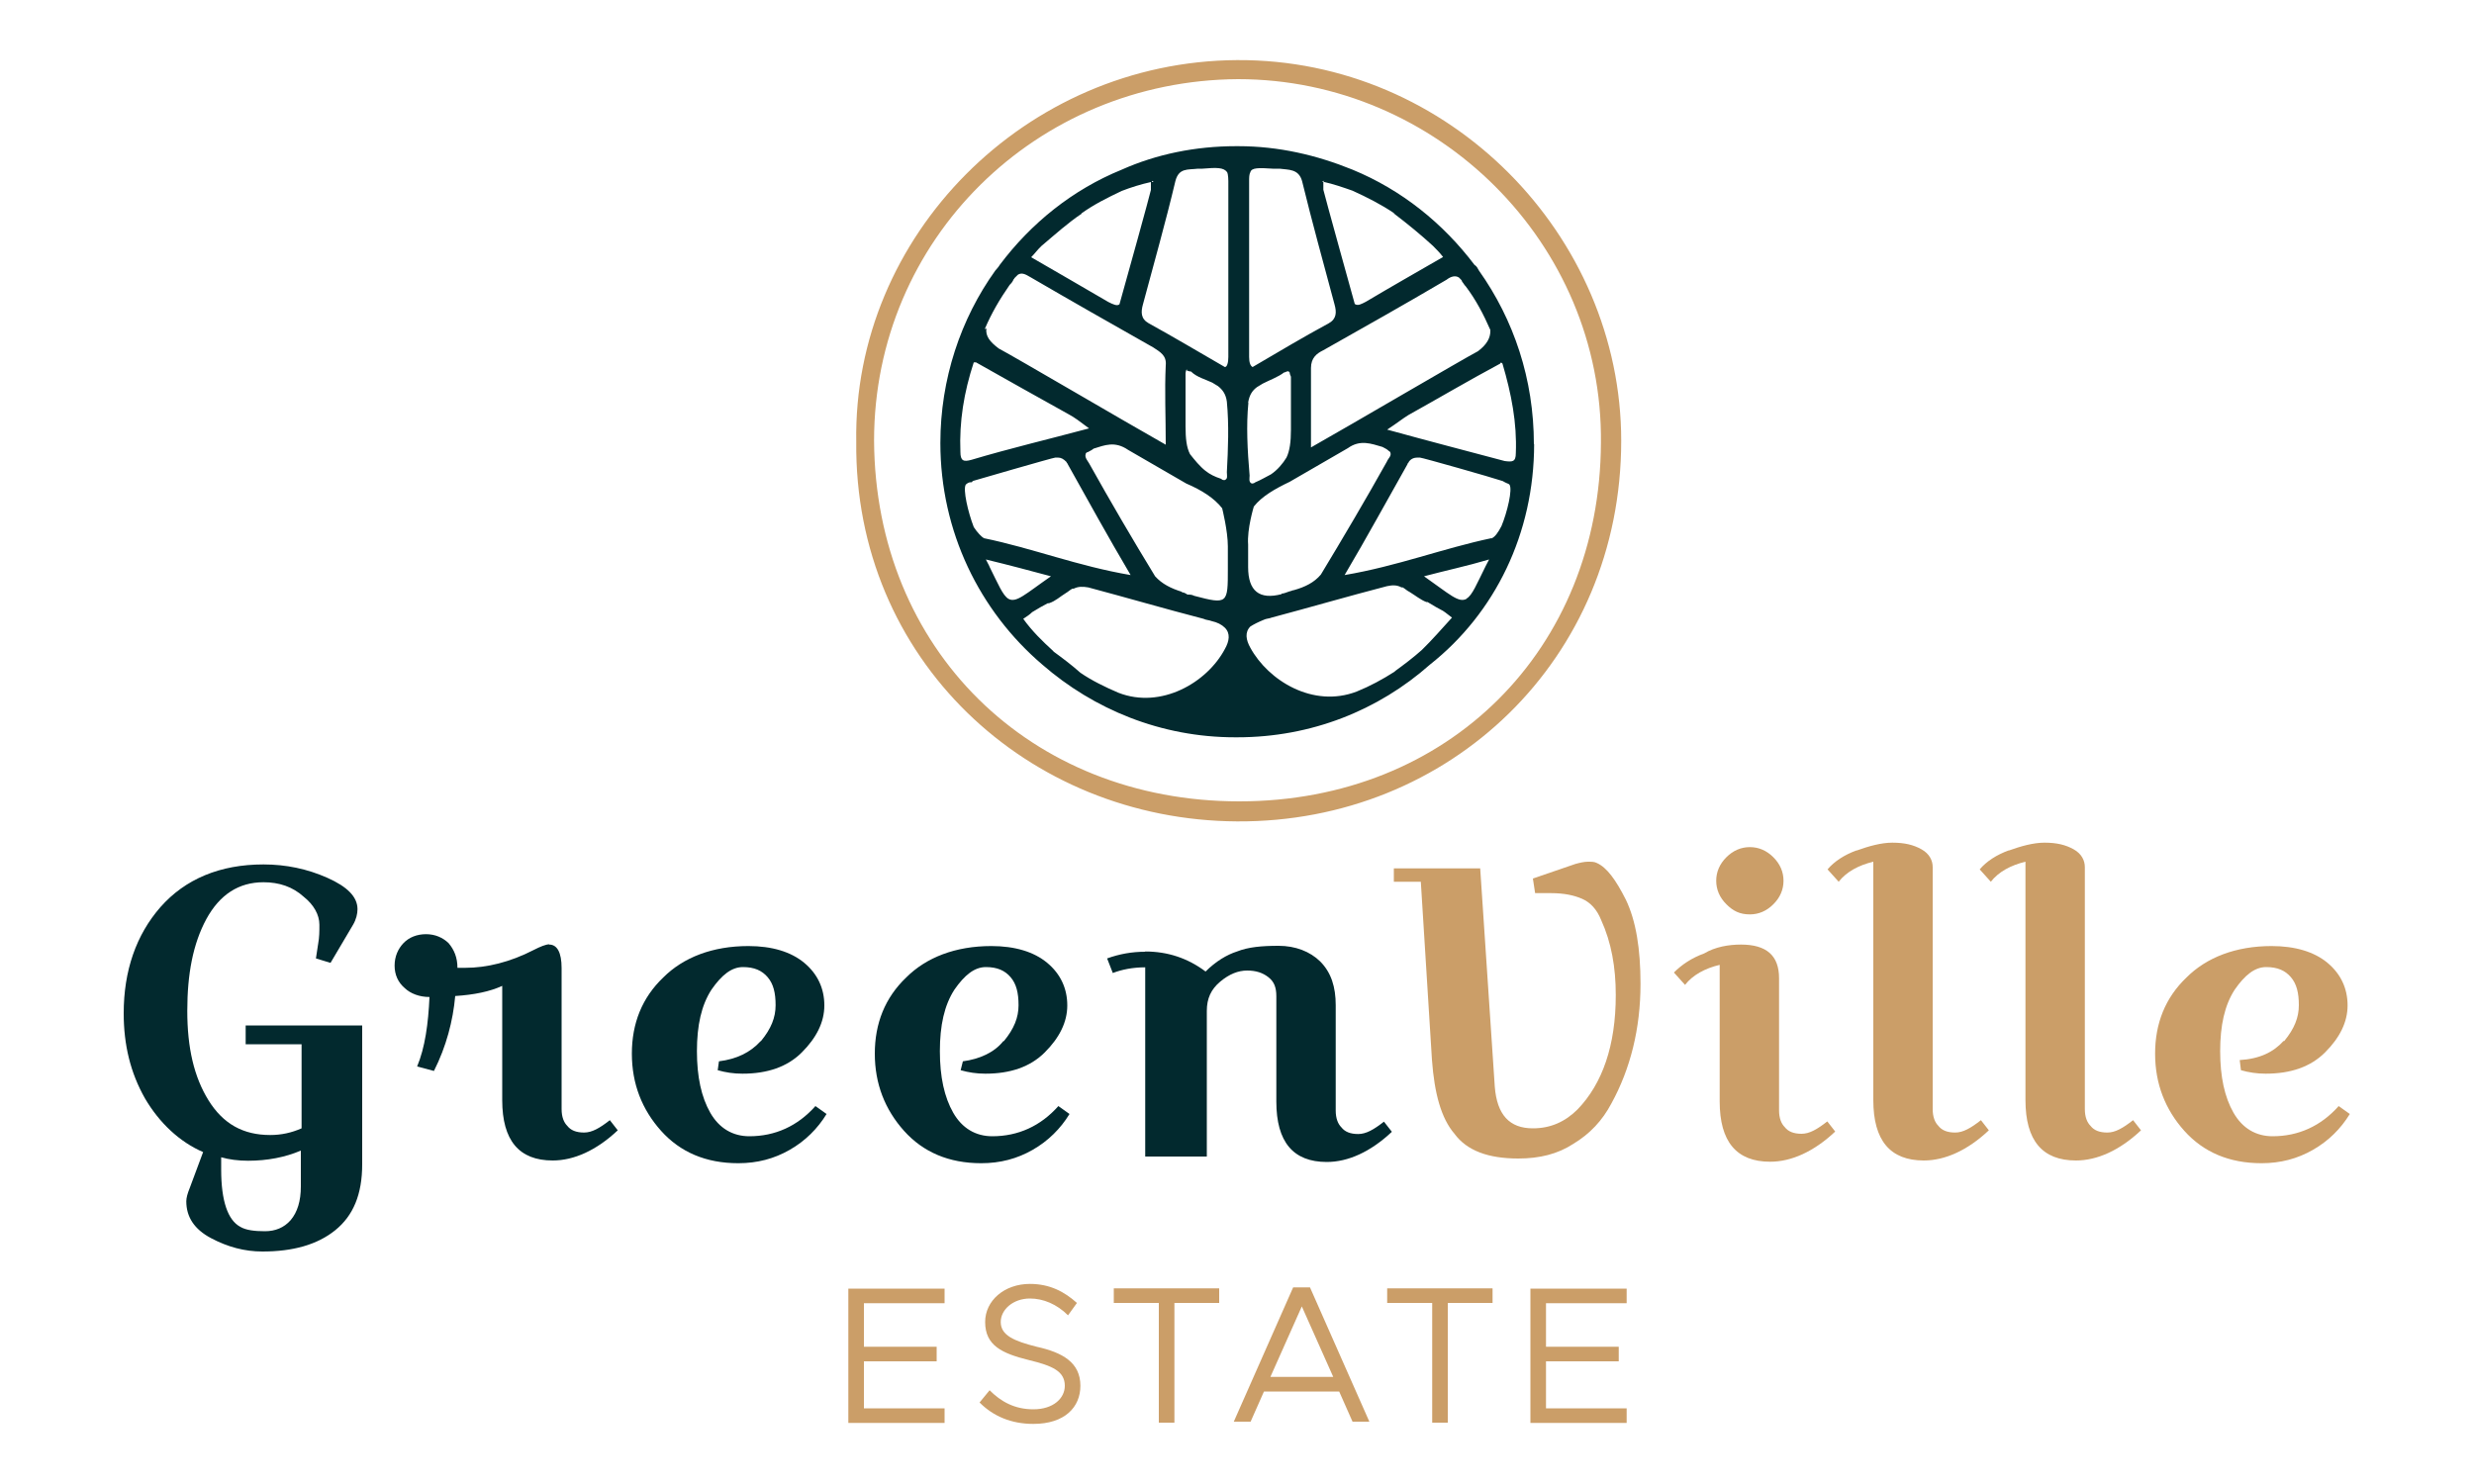 <?xml version="1.0" encoding="UTF-8"?>
<svg xmlns="http://www.w3.org/2000/svg" id="Warstwa_1" width="100" height="60" viewBox="0 0 100 60">
  <defs>
    <style>.cls-1{fill:#02292e;}.cls-1,.cls-2{stroke-width:0px;}.cls-2{fill:#cb9e68;}</style>
  </defs>
  <path class="cls-1" d="M9.93,42.18v-.72h4.71v5.61c0,1.22-.36,2.08-1.09,2.67s-1.72.86-2.94.86c-.72,0-1.4-.18-2.08-.54-.68-.36-1-.86-1-1.49,0-.14.05-.32.14-.54l.54-1.45c-.95-.41-1.77-1.18-2.35-2.17-.59-1.04-.86-2.17-.86-3.44,0-1.72.5-3.17,1.49-4.3,1-1.13,2.4-1.72,4.16-1.72.91,0,1.77.18,2.58.54.81.36,1.22.77,1.22,1.27,0,.18-.05.41-.18.63l-.91,1.54-.59-.18.09-.59c.05-.27.05-.5.05-.77,0-.41-.23-.81-.63-1.13-.45-.41-1-.59-1.63-.59-1,0-1.77.5-2.31,1.49-.54,1-.77,2.22-.77,3.71s.27,2.67.86,3.62c.59.95,1.4,1.4,2.49,1.4.45,0,.86-.09,1.27-.27v-3.4h-2.26v-.05ZM10.03,46.93c-.41,0-.77-.05-1.09-.14v.5c0,1.27.27,2.04.77,2.31.23.14.59.18,1,.18s.77-.14,1.04-.45c.27-.32.41-.77.41-1.36v-1.45c-.63.27-1.36.41-2.13.41Z"></path>
  <path class="cls-1" d="M22.2,38.19c.32,0,.5.32.5.95v5.7c0,.32.09.54.23.68.14.18.36.27.68.27s.63-.18,1.04-.5l.32.41c-.86.81-1.77,1.22-2.63,1.22-1.36,0-2.04-.81-2.04-2.44v-4.62c-.5.23-1.13.36-1.9.41-.09,1-.36,2.04-.86,3.03l-.68-.18c.32-.77.45-1.72.5-2.81-.41,0-.77-.14-1-.36-.27-.23-.41-.54-.41-.91s.14-.68.36-.91.54-.36.91-.36.68.14.91.36c.23.27.36.59.36,1h.32c.86,0,1.81-.23,2.76-.72.27-.14.5-.23.63-.23Z"></path>
  <path class="cls-1" d="M30.76,42.09c.41-.5.59-.95.59-1.45s-.09-.86-.32-1.13-.54-.41-1-.41-.86.32-1.27.91c-.41.63-.59,1.45-.59,2.49s.18,1.86.54,2.49.91.95,1.58.95c1.04,0,1.95-.41,2.67-1.22l.45.32c-.36.59-.86,1.09-1.49,1.45-.63.36-1.31.54-2.08.54-1.31,0-2.35-.45-3.12-1.31s-1.18-1.9-1.18-3.12.41-2.26,1.27-3.08c.81-.81,1.99-1.27,3.44-1.27.95,0,1.72.23,2.26.68s.81,1.04.81,1.72-.32,1.31-.91,1.9c-.59.59-1.4.86-2.4.86-.36,0-.68-.05-1-.14l.05-.36c.72-.09,1.27-.36,1.68-.81Z"></path>
  <path class="cls-1" d="M40.58,42.09c.41-.5.59-.95.59-1.45s-.09-.86-.32-1.13-.54-.41-1-.41-.86.32-1.27.91c-.41.63-.59,1.45-.59,2.49s.18,1.86.54,2.49c.36.63.91.95,1.58.95,1.04,0,1.95-.41,2.67-1.22l.45.32c-.36.59-.86,1.09-1.49,1.45-.63.36-1.31.54-2.08.54-1.31,0-2.35-.45-3.12-1.31-.77-.86-1.18-1.9-1.18-3.12s.41-2.26,1.27-3.08c.81-.81,1.99-1.27,3.44-1.27.95,0,1.72.23,2.26.68s.81,1.04.81,1.72-.32,1.31-.91,1.9c-.59.59-1.4.86-2.4.86-.36,0-.68-.05-1-.14l.09-.36c.68-.09,1.27-.36,1.63-.81Z"></path>
  <path class="cls-1" d="M46.29,38.47c.91,0,1.72.27,2.44.81.41-.41.86-.68,1.27-.81.45-.18,1-.23,1.68-.23s1.27.23,1.68.63c.45.45.63,1.04.63,1.77v4.26c0,.32.09.54.23.68.14.18.36.27.68.27s.63-.18,1.04-.5l.32.41c-.86.81-1.77,1.22-2.63,1.22-1.36,0-2.04-.81-2.04-2.44v-4.26c0-.36-.09-.59-.32-.77-.23-.18-.5-.27-.86-.27s-.72.14-1.09.45-.54.68-.54,1.18v5.89h-2.49v-7.65c-.5,0-.95.09-1.31.23l-.23-.59c.5-.18,1-.27,1.54-.27Z"></path>
  <path class="cls-2" d="M56.34,35.79v-.68h3.49l.59,8.83c.09,1.13.59,1.68,1.54,1.68.72,0,1.31-.27,1.81-.77,1-1.04,1.54-2.58,1.54-4.62,0-1.13-.18-2.13-.59-3.03-.18-.45-.45-.72-.77-.86s-.72-.23-1.27-.23h-.63l-.09-.59,1.72-.59c.18-.05.36-.09.5-.09s.27,0,.36.05c.41.18.77.68,1.18,1.49.41.86.59,1.99.59,3.4,0,1.81-.41,3.44-1.18,4.84-.36.68-.86,1.22-1.54,1.63-.63.41-1.36.59-2.22.59-1.22,0-2.08-.32-2.58-1-.54-.63-.81-1.63-.91-2.99l-.45-7.2h-1.09v.14Z"></path>
  <path class="cls-2" d="M70.37,38.19c1.04,0,1.54.45,1.54,1.36v5.34c0,.32.09.54.23.68.14.18.36.27.68.27s.63-.18,1.04-.5l.32.41c-.86.81-1.77,1.22-2.63,1.22-1.36,0-2.04-.81-2.04-2.44v-5.52c-.59.14-1.09.41-1.4.81l-.45-.5c.32-.32.72-.59,1.22-.77.45-.27,1-.36,1.49-.36ZM69.78,36.56c-.27-.27-.41-.59-.41-.95s.14-.68.41-.95c.27-.27.59-.41.95-.41s.68.14.95.41.41.59.41.95-.14.68-.41.95c-.27.27-.59.41-.95.41-.41,0-.68-.14-.95-.41Z"></path>
  <path class="cls-2" d="M75.04,34.39c.5-.18,1-.32,1.45-.32.5,0,.86.09,1.18.27.32.18.45.45.45.72v9.78c0,.32.09.54.23.68.14.18.36.27.68.27s.63-.18,1.04-.5l.32.41c-.86.81-1.77,1.22-2.63,1.22-1.36,0-2.04-.81-2.04-2.44v-9.64c-.59.14-1.09.41-1.4.81l-.45-.5c.27-.32.68-.59,1.18-.77Z"></path>
  <path class="cls-2" d="M81.19,34.39c.5-.18,1-.32,1.45-.32.5,0,.86.09,1.18.27.32.18.45.45.45.72v9.78c0,.32.09.54.23.68.14.18.36.27.68.27s.63-.18,1.04-.5l.32.41c-.86.81-1.77,1.22-2.63,1.22-1.36,0-2.04-.81-2.04-2.44v-9.64c-.59.14-1.09.41-1.4.81l-.45-.5c.27-.32.68-.59,1.18-.77Z"></path>
  <path class="cls-2" d="M92.33,42.09c.41-.5.59-.95.59-1.45s-.09-.86-.32-1.13-.54-.41-1-.41-.86.32-1.27.91c-.41.63-.59,1.45-.59,2.49s.18,1.86.54,2.49.91.95,1.58.95c1.04,0,1.95-.41,2.67-1.22l.45.32c-.36.59-.86,1.09-1.49,1.45-.63.36-1.31.54-2.08.54-1.31,0-2.35-.45-3.12-1.31s-1.18-1.9-1.18-3.12.41-2.26,1.27-3.08c.81-.81,1.99-1.27,3.44-1.27.95,0,1.72.23,2.26.68s.81,1.04.81,1.72-.32,1.31-.91,1.9c-.59.59-1.4.86-2.4.86-.36,0-.68-.05-1-.14l-.05-.41c.81-.05,1.36-.32,1.77-.77Z"></path>
  <path class="cls-2" d="M34.92,52.68v1.77h2.94v.59h-2.94v1.9h3.26v.59h-3.89v-5.43h3.89v.59s-3.26,0-3.26,0Z"></path>
  <path class="cls-2" d="M39.59,56.71l.41-.5c.45.45,1,.77,1.77.77.81,0,1.27-.45,1.27-.95,0-.59-.5-.81-1.45-1.04-1.09-.27-1.77-.59-1.77-1.54,0-.86.77-1.54,1.81-1.54.81,0,1.4.32,1.9.77l-.36.5c-.45-.45-1-.68-1.54-.68-.68,0-1.18.45-1.18.95,0,.54.54.77,1.45,1,1.04.23,1.77.63,1.77,1.58,0,.86-.63,1.54-1.9,1.54-.91,0-1.63-.32-2.17-.86Z"></path>
  <path class="cls-2" d="M46.83,52.68h-1.81v-.59h4.26v.59h-1.81v4.84h-.63v-4.84Z"></path>
  <path class="cls-2" d="M54.12,56.26h-3.03l-.54,1.22h-.68l2.4-5.43h.68l2.4,5.43h-.68l-.54-1.22ZM53.89,55.67l-1.27-2.85-1.27,2.85h2.54Z"></path>
  <path class="cls-2" d="M57.88,52.68h-1.81v-.59h4.26v.59h-1.81v4.84h-.63v-4.84Z"></path>
  <path class="cls-2" d="M62.49,52.68v1.77h2.94v.59h-2.94v1.9h3.26v.59h-3.89v-5.43h3.89v.59s-3.26,0-3.26,0Z"></path>
  <path class="cls-2" d="M34.61,17.87c-.14-8.33,6.84-15.39,15.39-15.44,8.6-.05,15.53,7.11,15.53,15.39,0,8.83-6.93,15.44-15.53,15.39-8.47-.05-15.48-6.56-15.39-15.35ZM64.71,17.91c.09-8.06-6.61-14.71-14.67-14.71-8.15.05-14.71,6.47-14.71,14.62.05,8.42,6.29,14.58,14.76,14.58s14.58-6.16,14.62-14.49Z"></path>
  <path class="cls-1" d="M62,17.96h0c0-2.63-.81-5.03-2.22-7.02-.05-.09-.09-.18-.18-.23h0c-1.27-1.68-2.94-3.03-4.93-3.85-1.45-.59-2.99-.95-4.62-.95h-.09c-1.63,0-3.21.32-4.62.95-1.99.81-3.67,2.17-4.93,3.85h0c-.05.09-.14.18-.18.23-1.4,1.95-2.22,4.39-2.22,6.97h0c0,3.58,1.58,6.79,4.12,8.96,2.08,1.81,4.8,2.94,7.79,2.94h.09c2.99,0,5.7-1.09,7.79-2.94,2.63-2.08,4.21-5.3,4.21-8.92ZM56.38,27.15c-.5.32-1,.59-1.54.81-1.77.68-3.58-.45-4.3-1.77-.18-.32-.23-.63,0-.86.14-.09.32-.18.54-.27.09-.05.23-.05.32-.09,1.54-.41,3.08-.86,4.66-1.27.23-.05.41-.05.59.05h.05c.09.05.18.14.27.18.23.14.45.32.68.41h.05c.23.14.45.27.63.36.14.09.23.18.36.27-.41.45-.81.91-1.22,1.31-.36.32-.72.59-1.09.86ZM51.45,6.82h.27c.36.05.77,0,.91.5.41,1.68.86,3.3,1.31,4.98.09.32.09.59-.23.77-1,.54-1.99,1.13-3.08,1.77-.09-.05-.14-.18-.14-.41v-7.11c0-.14,0-.27.05-.36.05-.18.32-.18.91-.14ZM56.34,8.63c.54.41,1.09.86,1.58,1.31.14.14.27.27.41.45-1.09.63-2.13,1.22-3.12,1.81-.18.09-.32.18-.45.09,0,0-1.22-4.39-1.27-4.62v-.32c.41.09.81.23,1.18.36.59.27,1.13.54,1.68.91ZM59.05,11.3s.05.05.05.09c.05.05.09.14.14.18.41.54.72,1.13,1,1.77v.05c0,.27-.14.54-.5.81-.68.36-5.07,2.94-6.75,3.89v-3.21c0-.41.23-.59.5-.72,1.68-.95,3.3-1.86,4.98-2.85.18-.14.36-.18.5-.09,0,0,.05.05.09.09ZM60.73,14.7c.36,1.22.59,2.4.54,3.62,0,.36-.14.36-.45.32-1.54-.41-3.08-.81-4.75-1.27.41-.27.63-.45.86-.59,1.22-.68,2.44-1.4,3.71-2.08,0-.05.05-.05.09,0ZM59.28,24.21c-.32.18-.68-.18-1.72-.91.86-.23,1.72-.41,2.63-.68-.05.09-.09.18-.14.27-.36.72-.54,1.18-.77,1.31ZM51.81,24.02q-1.36.36-1.36-1.09v-.91c-.05-.63.23-1.54.23-1.54.32-.41.86-.72,1.45-1l2.35-1.36c.5-.36.95-.18,1.4-.05.09.05.18.09.23.14s.09.05.09.09c.05.14-.09.23-.14.36-.86,1.54-1.77,3.08-2.67,4.57-.27.32-.63.5-1.09.63-.05,0-.14.05-.18.05-.14.05-.23.09-.32.09ZM50.45,16.28c.05-.32.18-.5.36-.63.09-.05.14-.09.23-.14.27-.14.63-.27.86-.45.05,0,.09-.05.18-.05l.05.05c0,.09.05.14.05.18v2.13c0,.5-.05.86-.18,1.13-.14.23-.36.5-.63.68-.18.09-.41.23-.63.32-.05.05-.14.05-.14.05-.14-.05-.09-.23-.09-.32-.09-1.04-.14-2.04-.05-2.94ZM60.28,21.76c-1.95.41-3.8,1.13-5.93,1.49.91-1.54,1.72-3.03,2.54-4.48,0-.05.05-.05.05-.09.09-.14.23-.18.36-.18h.09c.09,0,2.94.81,3.35.95t.09.05c.09.05.14.05.18.09.14.18-.09,1.13-.32,1.68-.14.27-.27.45-.41.5ZM53.49,7.36h-.05s.05-.05.09-.05t-.05.05ZM42.58,26.33c-.45-.41-.86-.81-1.22-1.31.14-.09.27-.18.36-.27.23-.14.45-.27.63-.36h.05c.27-.09.45-.27.68-.41.09-.05.18-.14.27-.18h.05c.18-.09.36-.09.59-.05,1.54.41,3.08.86,4.66,1.27.09.05.23.05.32.09.23.05.41.14.54.27.23.23.18.54,0,.86-.72,1.36-2.58,2.44-4.3,1.77-.54-.23-1.09-.5-1.54-.81-.36-.32-.72-.59-1.09-.86ZM39.99,22.89c-.05-.09-.09-.18-.14-.27.95.23,1.77.45,2.63.68-1.04.72-1.4,1.09-1.72.91-.23-.14-.41-.59-.77-1.31ZM39.45,14.65c1.27.72,2.49,1.4,3.71,2.08.27.14.5.32.86.59-1.68.45-3.21.81-4.75,1.27-.32.09-.45.05-.45-.32-.05-1.22.14-2.4.54-3.62,0,0,.05,0,.09,0ZM39.81,13.29c.27-.63.59-1.18,1-1.77.05-.05.09-.09.14-.18,0-.05.05-.05.05-.09.05-.05.09-.09.14-.14.14-.09.27-.05.5.09,1.63.95,3.3,1.9,4.98,2.85.27.18.54.32.5.72-.05,1.04,0,2.04,0,3.21-1.68-.95-6.07-3.53-6.75-3.89-.36-.27-.54-.5-.5-.81q-.09.05-.05,0ZM43.71,8.63c.5-.36,1.04-.63,1.63-.91.36-.14.77-.27,1.18-.36v.32c-.05.23-.95,3.49-1.27,4.62-.09.09-.27,0-.45-.09-1-.59-2.04-1.18-3.12-1.81.14-.14.27-.32.41-.45.59-.5,1.09-.95,1.63-1.31ZM48.6,6.82c.59-.05.86-.05,1,.14.05.09.05.36.05.36v7.11c0,.23-.05.41-.14.41-1.09-.63-2.08-1.22-3.08-1.77-.32-.18-.32-.45-.23-.77.45-1.68.91-3.3,1.31-4.98.14-.54.5-.45.91-.5h.14s0,0,.05,0ZM47.78,23.93c-.45-.14-.81-.32-1.09-.63-.91-1.49-1.81-3.03-2.67-4.57-.05-.09-.18-.23-.14-.36,0-.05.05-.09.09-.09.09-.05.18-.09.23-.14.45-.14.86-.32,1.4.05l2.35,1.36c.63.27,1.13.59,1.45,1,0,0,.23.91.23,1.54v.91c0,1.4,0,1.45-1.36,1.09-.09-.05-.18-.05-.27-.05-.14-.09-.18-.09-.23-.09ZM47.96,14.97s.09.05.18.05c.23.23.59.32.86.45.09.05.14.09.23.14.18.14.32.32.36.63.09.95.05,1.9,0,2.85,0,.14.05.27-.09.32-.05,0-.09,0-.14-.05-.27-.09-.45-.18-.63-.32-.23-.18-.45-.45-.63-.68-.14-.27-.18-.63-.18-1.13v-2.13s0-.09.05-.18q0,.09,0,.05ZM46.56,7.36v-.05s.05.05.09.05h-.09ZM39.04,19.59s.09-.09.18-.09c.05,0,.09,0,.09-.05,0,0,3.26-.95,3.35-.95h.09c.14,0,.23.05.36.18,0,.05.05.05.05.09.81,1.45,1.63,2.94,2.54,4.48-2.13-.36-3.98-1.09-5.93-1.49-.09-.05-.27-.23-.41-.45-.23-.59-.45-1.54-.32-1.72Z"></path>
</svg>
